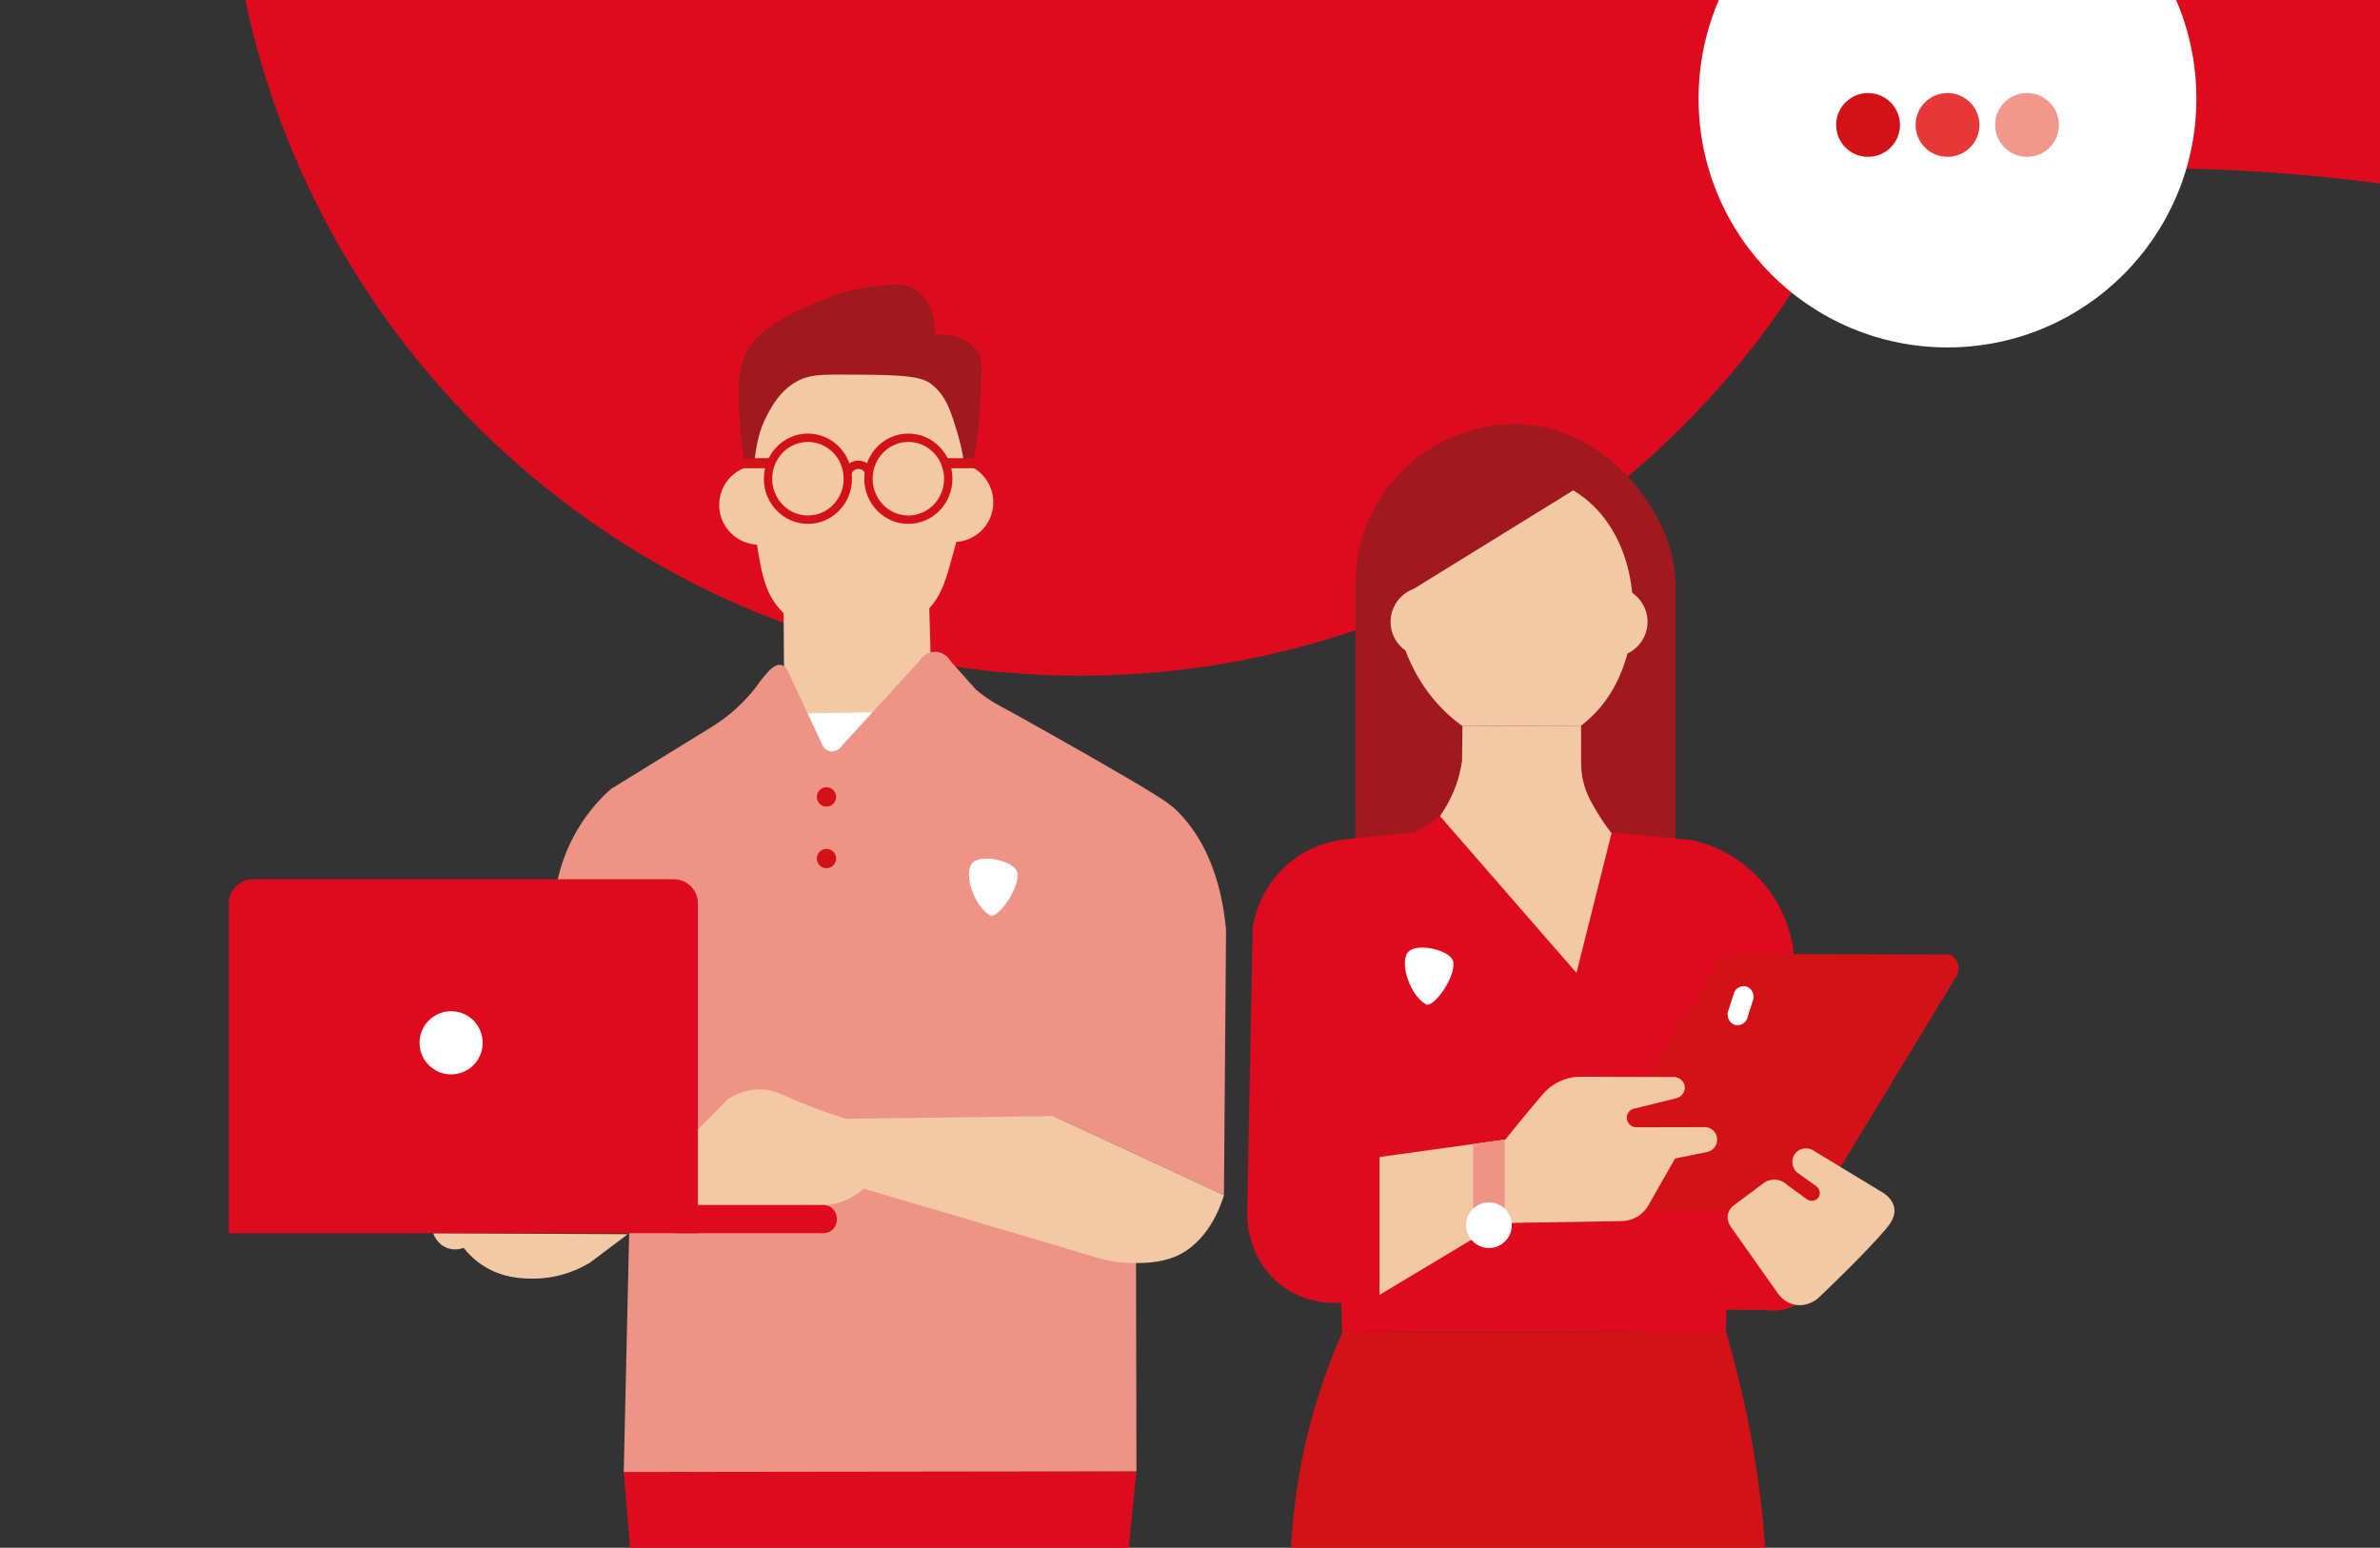 <?xml version="1.0" encoding="utf-8"?>
<svg xmlns="http://www.w3.org/2000/svg" id="Calque_1_-_copie_2" data-name="Calque 1 - copie 2" viewBox="0 0 2848 1852">
  <rect x="0" y="0" width="2848" height="1852" fill="#333333" stroke="none"/>
  <defs>
    <style>
      .cls-1 {
        fill: #d21217;
      }

      .cls-1, .cls-2, .cls-3, .cls-4, .cls-5, .cls-6, .cls-7, .cls-8 {
        stroke-width: 0px;
      }

      .cls-9 {
        stroke-width: 12px;
      }

      .cls-9, .cls-10 {
        fill: none;
        stroke: #d21217;
        stroke-miterlimit: 10;
      }

      .cls-2 {
        fill: #f1988c;
      }

      .cls-3 {
        fill: #dd0b1d;
      }

      .cls-4 {
        fill: #fff;
      }

      .cls-5 {
        fill: #e73738;
      }

      .cls-6 {
        fill: #f2c8a5;
      }

      .cls-10 {
        stroke-width: 10px;
      }

      .cls-7 {
        fill: #a0191f;
      }

      .cls-8 {
        fill: #ee9486;
      }
    </style>
  </defs>
  <path class="cls-3" d="M2301.12-56.45c-74.97,489.83-498.12,865.03-1008.91,865.02S358.26,433.38,283.3-56.45h2017.82Z"/>
  <path class="cls-3" d="M2264.26-56.45c202.21,0,404.43,0,606.64,0V222.72c-154.71-21.9-406.5-41.15-678.27,17.81,23.31-99.13,47.11-198.15,71.63-296.98Z"/>
  <path class="cls-4" d="M2092.81-61.68c-37.79,49.92-60.23,112.11-60.23,179.55,0,164.5,133.36,297.86,297.86,297.86,164.5,0,297.86-133.36,297.86-297.86,0-67.43-22.42-129.63-60.2-179.55h-475.29Z"/>
  <circle class="cls-1" cx="2235.38" cy="149.52" r="38.19"/>
  <circle class="cls-5" cx="2330.48" cy="149.52" r="38.19"/>
  <circle class="cls-2" cx="2425.58" cy="149.52" r="38.19"/>
  <path class="cls-6" d="M518.4,1475.65c.52,1.58,4.41,12.86,16.34,17.53,9.55,3.74,18.01.79,20.09,0,4.17,5.34,10.8,12.69,20.43,19.4,25.81,18,53.32,17.56,65.36,17.36,30.99-.5,54.12-12.27,65.36-19.06l45.28-34.04"/>
  <path class="cls-6" d="M938.15,795.99c6.13,44.77,12.26,89.53,18.38,134.3,15.83-.34,31.66-.68,47.49-1.02l111.83-72c-1.36-45.96-2.72-91.91-4.09-137.87-58.04.51-116.09,1.02-174.13,1.53.17,25.02.34,50.04.51,75.06Z"/>
  <path class="cls-3" d="M746.4,1761.35c204.5-.26,409.01-.51,613.51-.77-3.06,30.47-6.13,60.94-9.19,91.41-198.89.17-397.77.33-596.66.5-2.55-30.38-5.11-60.77-7.66-91.15Z"/>
  <path class="cls-4" d="M992.28,908.84c-14.75-3.57-27.45-26.76-25.89-55.29,25.86-.39,51.72-.78,77.58-1.16-5.26,39.6-34.27,60.66-51.69,56.45Z"/>
  <path class="cls-8" d="M934.24,795.64c1.59.25,4.3,1.14,7.26,4.81,14.44,30.82,28.87,61.64,43.31,92.46.51.84,3.17,5,8.32,6.07,5.08,1.05,10.54-1.34,13.74-6.07,31.13-34.01,62.27-68.01,93.4-102.02,4.13-7.18,11.91-11.43,20-10.89,11.41.75,17,10.58,17.36,11.23,9.99,11.23,19.97,22.47,29.96,33.7,5.18,4.46,11.29,9.12,18.38,13.62,3.62,2.3,7.16,4.33,10.55,6.13,21.64,11.47,101.2,56.45,128.94,72.6,47.84,27.85,71.75,41.78,82.45,52.34,21.19,20.92,51.84,62.27,59.23,142.98-.84,105.87-1.69,211.74-2.53,317.62-68.09-31.57-136.17-63.15-204.26-94.72,33.02,58.64,66.04,117.28,99.06,175.91.16,83.06.33,166.13.49,249.19-204.5.26-409.01.51-613.51.77,2.55-112.34,5.11-224.68,7.66-337.02-28.85-124.09-57.7-248.17-86.55-372.26,3.36-15,9.97-36.57,23.74-59.74,13.34-22.44,28.53-38.2,39.83-48.26,38.55-23.74,77.11-47.49,115.66-71.23,6.5-4.01,19.62-11.75,34.47-25.28,10.37-9.44,18.36-18.72,24.28-26.44,1.72-2.25,3.16-4.72,6.05-8.31,6.92-8.61,14.82-18.44,22.7-17.18Z"/>
  <path class="cls-6" d="M1012.02,1338.68c-31.02-9.76-54.17-19.21-70.29-26.44-8.65-3.88-18.71-8.62-32.68-8.68-17.21-.07-30.86,7.11-38.82,12.33-24.68,25.17-49.35,50.33-74.03,75.5v50.55h189.21c6.63-.2,17.46-1.4,29.34-6.98,8.39-3.93,14.57-8.77,18.72-12.6,136.36,40.36,237,69.51,273.36,80.85,7.03,2.19,26.5,8.48,52.6,8.17,8.61-.1,27.86-.2,45.45-7.15,41.32-16.33,56.62-63.6,59.74-74.04-68.09-31.57-136.17-63.15-204.26-94.72l-248.34,3.2Z"/>
  <path class="cls-3" d="M302.74,1052.08h503.45c16.01,0,29,12.99,29,29v394.57H273.74v-394.57c0-16.01,12.99-29,29-29Z"/>
  <path class="cls-3" d="M809.15,1441.95h176.26c8.83,0,16,7.17,16,16v1.7c0,8.83-7.17,16-16,16h-176.26v-33.7h0Z"/>
  <circle class="cls-1" cx="989.01" cy="1027.35" r="11.57"/>
  <circle class="cls-1" cx="989.01" cy="953.6" r="11.57" transform="translate(-289.64 451.07) rotate(-22.5)"/>
  <path class="cls-7" d="M893.62,558.55c90.63,2.23,181.26,4.45,271.89,6.68-.04-5.64-.08-11.27-.12-16.91.27-1.49.81-4.51,1.46-8.3,5.43-31.7,6.2-54.79,7.73-100.96.08-2.38.17-7.23-1.96-12.8-3.24-8.46-9.43-13.02-13.53-15.97-15.43-11.07-34.2-10.51-40.68-10.04.37-4.26.49-10.54-1.02-17.87-.77-3.73-5.34-25.96-22.98-36.77-11.34-6.94-23.39-5.65-47.49-3.06-16.79,1.8-30.33,5.09-39.32,7.66-9.41,3.24-70.41,24.55-99.06,51.06-6.58,6.09-11.57,12.68-15.83,20.94-8.07,15.66-8.68,38.81-8.68,38.81-1.1,36.25,4.78,79.75,5.84,87.39-.04,3.94-.08,7.87-.12,11.81"/>
  <circle class="cls-6" cx="908.19" cy="604.18" r="47.58"/>
  <path class="cls-6" d="M1006.06,448.25c-27.29-.06-39.26.77-52.6,8.17-19.75,10.96-29.49,29.11-35.23,39.83-10.75,20.03-13.01,37.34-15.83,57.19-4.43,31.13-2.68,60.31,1.53,86.81,7.03,44.29,10.55,66.43,27.83,87.06,35.64,42.56,93.51,40.29,97.28,40.09,6.64-.36,51.47-3.52,82.98-39.35,15.33-17.43,19.85-33.89,28.34-64.82,9.21-33.55,23.6-82.94,6.64-140.43-8.5-28.82-14.24-50.11-34.21-64.34-13.79-9.82-44.95-10.09-106.72-10.21Z"/>
  <circle class="cls-6" cx="1141.04" cy="601.04" r="47.58"/>
  <ellipse class="cls-10" cx="966.81" cy="572.84" rx="47.75" ry="49.02"/>
  <ellipse class="cls-10" cx="1086.98" cy="572.84" rx="47.75" ry="49.02"/>
  <path class="cls-10" d="M1014.25,565.69c1.3-5.44,6.5-9.39,12.53-9.53,5.94-.13,11.29,3.46,12.96,8.73"/>
  <path class="cls-9" d="M889.85,554.29h34.76"/>
  <path class="cls-9" d="M1131.68,554.29h33.7"/>
  <rect class="cls-7" x="1621.92" y="507.48" width="383" height="792.79" rx="191.5" ry="191.5"/>
  <g>
    <path class="cls-3" d="M1723.08,976.49c-9.57,6.44-19.14,12.88-28.7,19.32-27.78,2.76-55.57,5.52-83.35,8.28-10.84,1.07-43.3,5.68-72.31,32.02-31.36,28.46-38.14,63.65-39.75,73.97-2.21,115-4.42,230.01-6.62,345.01.09,5.99,1.63,53.35,41.4,83.35,29.86,22.53,62.46,21.09,71.21,20.42.37,11.96.74,23.92,1.1,35.88,153.09-.37,306.19-.74,459.28-1.1.18-8.83.37-17.66.55-26.5,15.82.18,31.65.37,47.47.55,5.04.74,22.62,2.7,38.64-8.28,17.67-12.11,26.33-35.1,22.08-58.51-9.57-122.92-19.14-245.83-28.7-368.75-2.35-13.67-10.63-51.09-43.06-83.91-30.29-30.66-64.62-40.06-78.39-43.06-100.28-9.57-200.57-19.14-300.85-28.7Z"/>
    <path class="cls-1" d="M1606.05,1594.75c153.09-.37,306.19-.74,459.28-1.1,12.25,41.3,23.72,88.02,32.57,139.66,7.27,42.43,11.76,82.21,14.35,118.69h-567.47c2.83-52.18,11.68-115.42,33.67-184.38,8.43-26.43,17.84-50.73,27.6-72.87Z"/>
    <path class="cls-6" d="M1750.05,868.84c-.16,13.8-.32,27.61-.48,41.41-1.37,9.73-4.13,22.42-9.94,36.43-5.16,12.45-11.25,22.39-16.56,29.81,54.47,62.56,108.93,125.12,163.4,187.69,13.98-55.75,27.97-111.51,41.95-167.26-7.65-9.71-13.25-18.37-17.11-24.84-6.88-11.52-12.43-20.84-16.01-34.23-2.9-10.86-3.38-20.23-3.31-26.5v-43.06c-47.31.18-94.63.36-141.94.54Z"/>
    <path class="cls-6" d="M1910.21,608.85c-9.83-10.28-19.8-17.34-27.6-22.08-63.69,39.32-127.38,78.64-191.07,117.96-3.47,23.98-6.94,47.96-10.41,71.95,8.34,22.49,23.52,52.5,51.89,78.38,5.7,5.2,11.42,9.77,17.04,13.79,47.31-.18,94.63-.36,141.94-.54,6.88-5.27,16.25-13.37,25.39-24.84,51.28-64.29,48.96-175.93-7.18-234.61Z"/>
    <circle class="cls-6" cx="1705.91" cy="744.1" r="41.9"/>
    <circle class="cls-6" cx="1929.61" cy="744.1" r="41.9"/>
    <g>
      <path class="cls-1" d="M2084.65,1141.57c82.8.18,165.61.35,248.41.53,1.82.84,6.27,3.2,8.83,8.28,3.24,6.42,2.12,14.57-2.76,20.98-45.45,74.89-90.9,149.78-136.35,224.67-4.42,11.1-12.2,26.14-26.13,40.11-4.48,4.49-8.98,8.26-13.25,11.41-30.89,1.06-62.53,2.21-94.9,1.98-33.56-.24-67.12-.48-100.69-.72-12.21-18.88-24.42-37.76-36.63-56.64,9.57-28.34,19.14-56.67,28.7-85.01,30.18-48.67,60.35-97.34,90.53-146.01,1.45-2.87,6.9-12.77,18.77-17.39,6.34-2.47,12.05-2.47,15.45-2.18Z"/>
      <rect class="cls-4" x="2070.86" y="1179.35" width="24.29" height="47.84" rx="12.14" ry="12.14" transform="translate(464 -575.94) rotate(17.69)"/>
    </g>
    <path class="cls-6" d="M2171.69,1377.81c27.66,16.74,55.32,33.49,82.99,50.23,4,2.93,10.82,8.89,12.14,17.66,1.64,10.79-5.91,20.02-10.49,25.39-25.49,29.94-75.02,76.97-80.59,82.25-1.25,1.11-13.07,11.2-28.7,7.73-11.67-2.59-17.93-11.07-19.43-13.22-18.73-26.51-37.46-53.01-56.2-79.52-1.58-2.23-4.84-7.46-4.05-13.8.62-4.99,3.57-8.73,5.89-11.04,13.07-9.76,26.15-19.52,39.22-29.28,1.84-.98,6.59-3.18,12.85-2.55,7.66.77,12.45,5.26,13.8,6.62,7.42,5.4,14.84,10.8,22.26,16.19,4.68,4,11.68,2.89,14.72-1.66,2.81-4.21,1.65-10.49-3.06-13.65-7.5-5.39-15.01-10.78-22.51-16.16-6.62-5.85-7.59-15.76-2.58-22.45,5.4-7.2,16.26-8.68,23.74-2.76Z"/>
    <path class="cls-6" d="M1650.77,1384.43v165.05c37.72-22.63,75.44-45.27,113.16-67.9,15.27-6.07,30.54-12.14,45.82-18.22,43.61-.74,87.22-1.47,130.83-2.21,3.8-.09,12.86-.85,21.53-7.18,4.78-3.49,7.79-7.47,9.57-10.3,10.92-19.14,21.84-38.27,32.75-57.41.08-.02,37.17-7.54,37.17-7.54,0,0,0,0,0,0,7.45-.97,13.1-7.29,13.25-14.72.14-7.58-5.48-14.19-13.06-15.27-27.66.06-55.32.12-82.99.18-6.54.31-12.04-4.9-12.14-11.22-.1-6.07,4.81-11.32,11.08-11.6,15.5-3.86,31.01-7.72,46.51-11.58,7.51-1.04,12.62-7.81,11.78-14.54-.72-5.74-5.65-10.54-11.96-11.22-38.76-.12-77.53-.24-116.29-.35-6.44.56-16.47,2.31-26.69,8.36-8.3,4.92-13.27,10.63-16.37,14.26-19.25,22.51-36.07,43.42-43.43,52.63-50.17,6.93-100.34,13.86-150.52,20.79Z"/>
    <path class="cls-8" d="M1800.64,1453.99h-37.81v-85.19c12.6-1.69,25.21-3.38,37.81-5.07v90.25Z"/>
    <circle class="cls-4" cx="1781.73" cy="1466.06" r="27.32" transform="translate(-514.81 1689.28) rotate(-45)"/>
  </g>
  <path class="cls-4" d="M1738.8,1150.11c4.46,17.7-23.49,56.67-32.37,51.69-18.91-10.59-31.34-47.96-22.28-61.46,9.07-13.49,51.23-3.81,54.66,9.77h0Z"/>
  <path class="cls-4" d="M1217.22,1043.61c4.46,17.7-23.49,56.67-32.37,51.69-18.91-10.59-31.34-47.96-22.28-61.46,9.07-13.49,51.23-3.81,54.66,9.77h0Z"/>
  <circle class="cls-4" cx="539.83" cy="1247.83" r="37.79"/>
</svg>